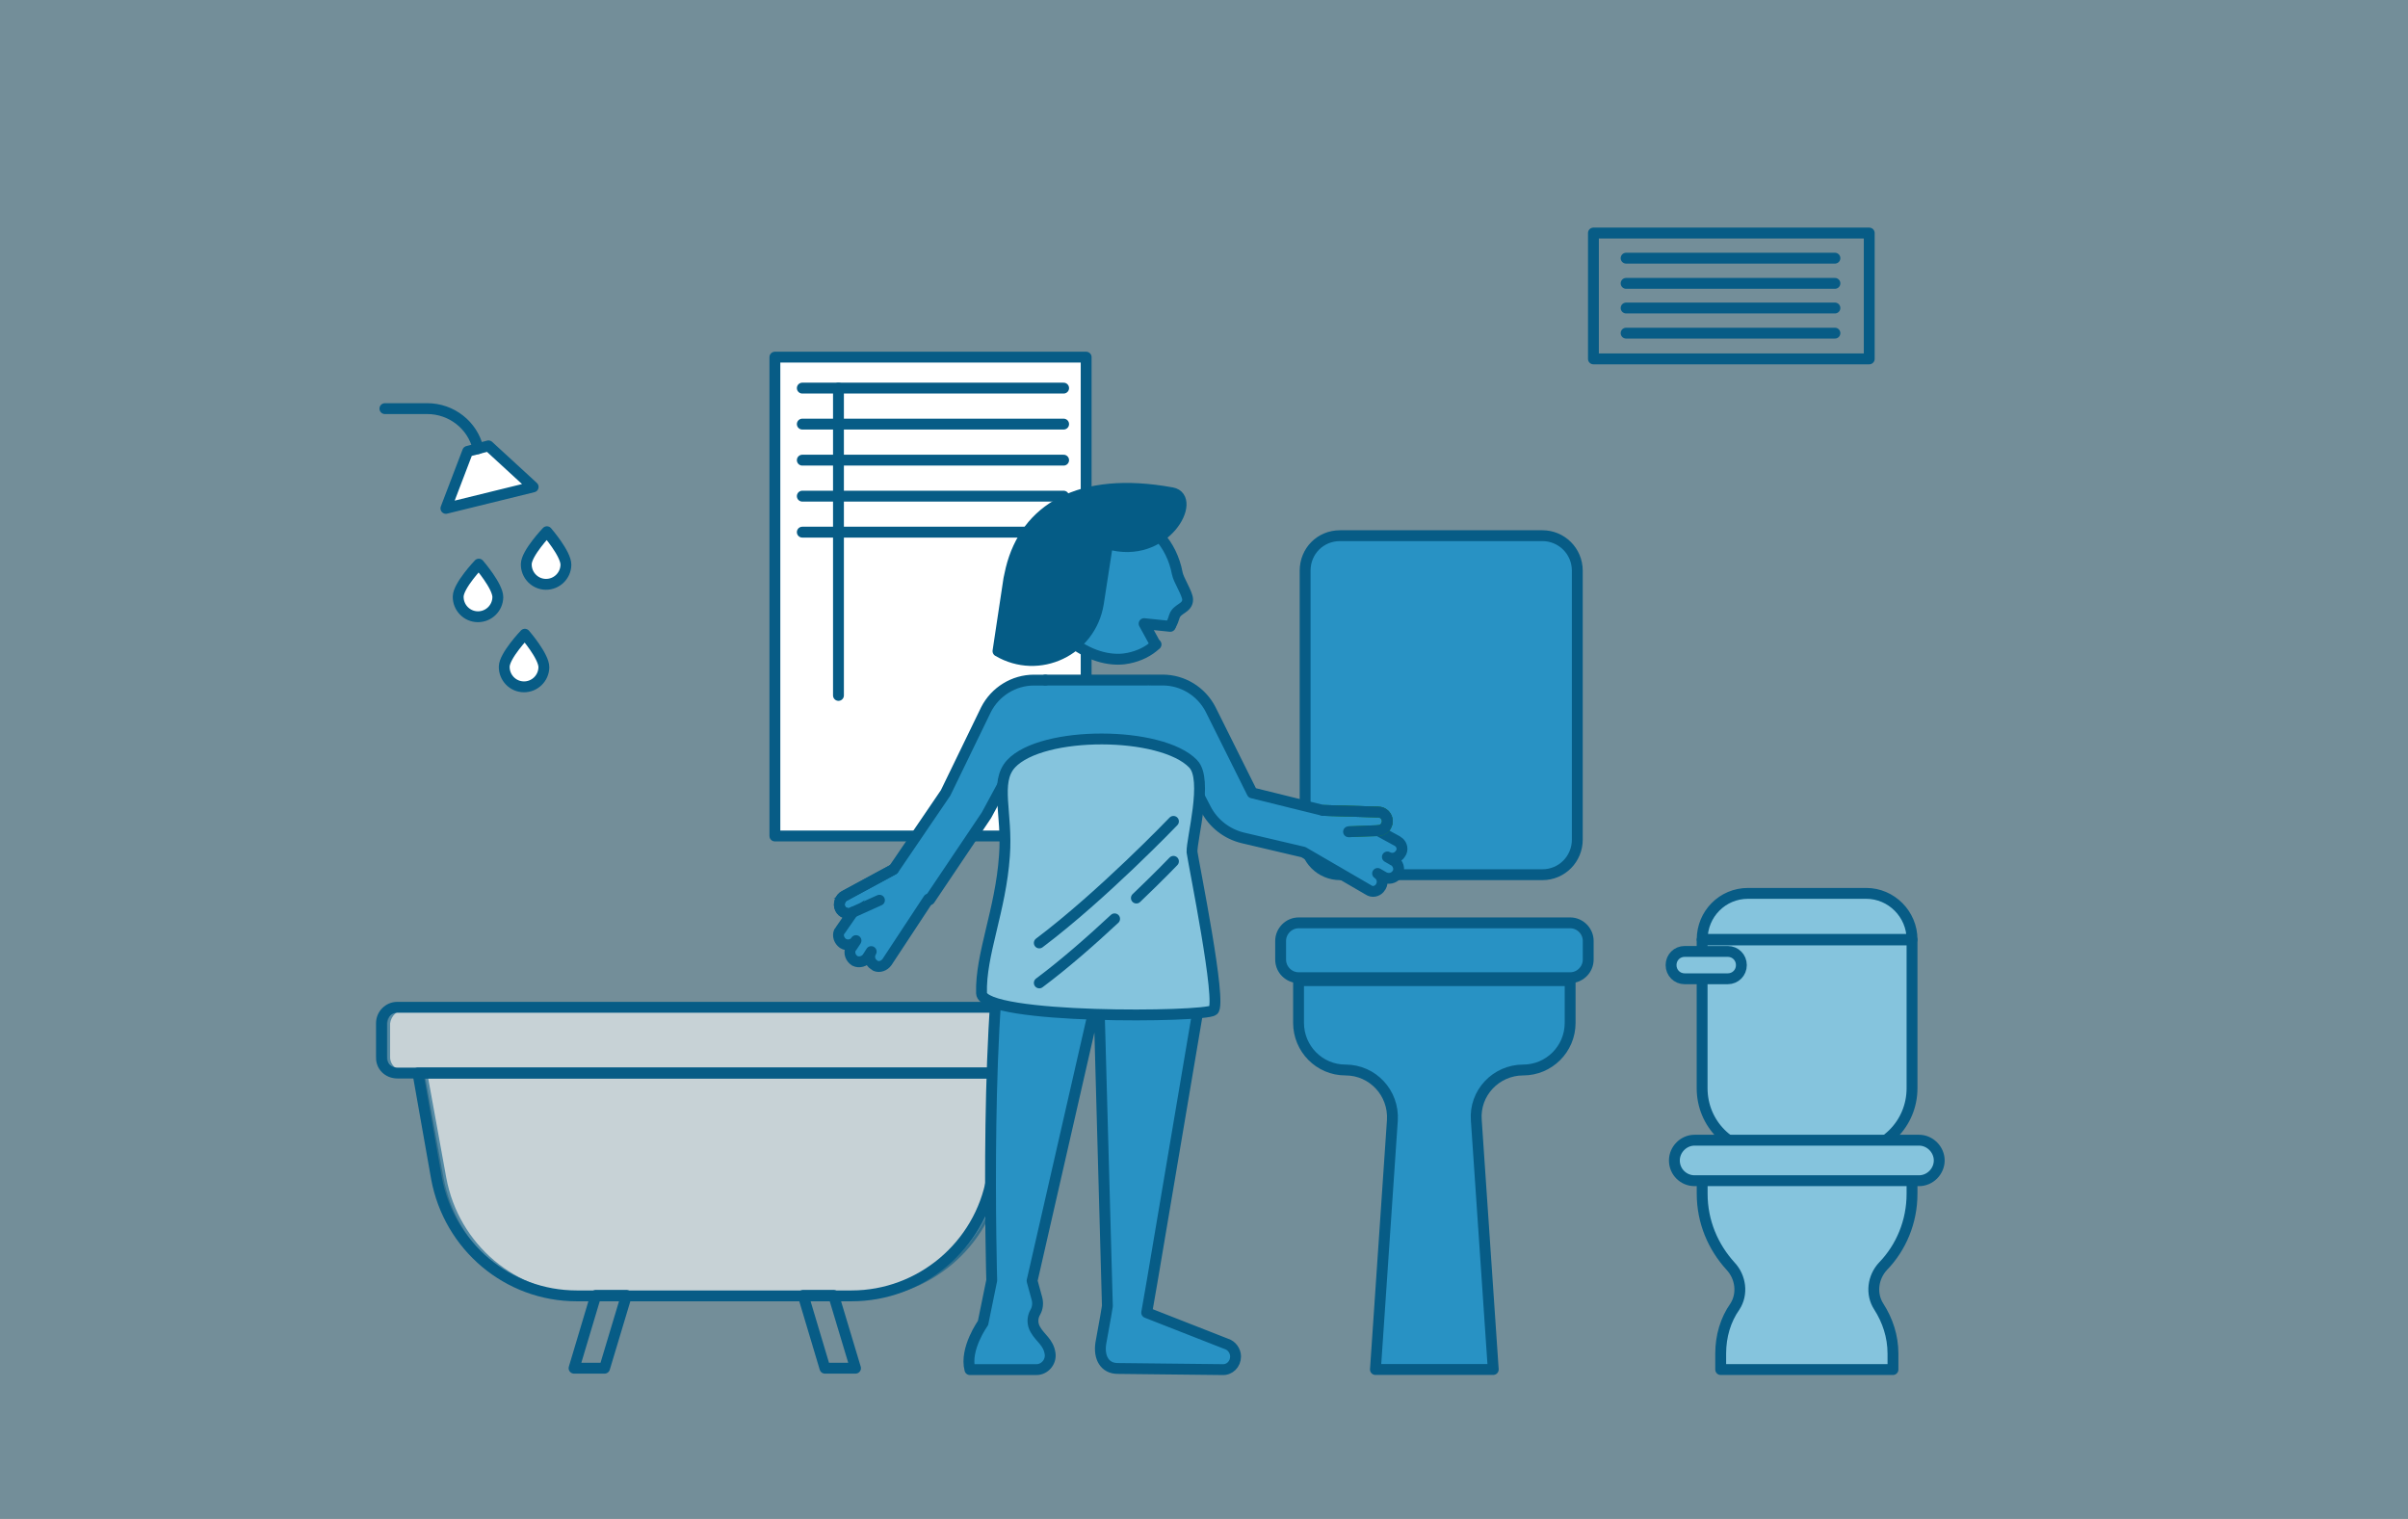 <svg xmlns="http://www.w3.org/2000/svg" id="Ebene_2" viewBox="0 0 443.51 279.73"><rect x="0" y="0" width="443.51" height="279.73" fill="#333333" stroke="none"/><defs><style>.cls-1,.cls-2{fill:#2892c4;}.cls-3{fill:#055c86;stroke:#055c86;}.cls-3,.cls-4,.cls-5,.cls-6{stroke-linecap:round;}.cls-3,.cls-4,.cls-5,.cls-6,.cls-7,.cls-8{stroke-width:2px;}.cls-3,.cls-4,.cls-5,.cls-6,.cls-8{stroke-linejoin:round;}.cls-4{fill:#85c4dd;}.cls-4,.cls-5,.cls-6,.cls-9,.cls-2,.cls-10,.cls-8{stroke:#075c86;}.cls-5,.cls-10{fill:#fff;}.cls-6,.cls-7,.cls-8{fill:none;}.cls-9{fill:#e3e3e2;}.cls-9,.cls-2,.cls-7,.cls-10{stroke-miterlimit:10;}.cls-7{stroke:#268736;}.cls-10,.cls-11{opacity:.6;}.cls-11{fill:#9fccdd;}</style></defs><g id="Ebene_1-2"><rect class="cls-11" width="443.51" height="279.73"></rect><path class="cls-1" d="M246.96,98.67c-3.52,0-6.43,2.83-6.43,6.46v49.52c0,3.63,2.91,6.46,6.43,6.46h37.27c3.62,0,6.43-2.93,6.43-6.46v-49.52c0-3.63-2.91-6.46-6.43-6.46h-37.26s-.01,0-.01,0Z"></path><path class="cls-1" d="M238.36,170.53c-1.8,0-3.31,1.51-3.31,3.33v3.44c0,1.81,1.5,3.33,3.31,3.33v7.77c0,4.75,3.82,8.68,8.64,8.68,5.03,0,8.95,4.24,8.64,9.27l-3.12,45.89h21.7s-3.12-45.89-3.12-45.89c-.4-5.04,3.63-9.27,8.64-9.27,4.73,0,8.64-3.84,8.64-8.68v-7.77c1.8,0,3.31-1.51,3.31-3.33v-3.44c0-1.81-1.5-3.33-3.31-3.33h-50.03s-.01,0-.01,0Z"></path><path class="cls-4" d="M313.51,173.11h38.65v27.32c0,6.55-5.22,11.79-11.75,11.79h-15.16c-6.53,0-11.75-5.24-11.75-11.79v-27.32h0Z"></path><path class="cls-4" d="M321.94,164.54h21.79c4.62,0,8.43,3.83,8.43,8.47h-38.65c0-4.64,3.71-8.47,8.43-8.47Z"></path><path class="cls-4" d="M313.51,219.88v-3.63h38.65v3.63c0,5.14-2.01,9.88-5.32,13.31-1.91,2.02-2.31,5.14-.8,7.46,1.61,2.52,2.61,5.44,2.61,8.67v2.92h-31.73v-2.92c0-3.23,.9-6.25,2.61-8.67,1.51-2.32,1.1-5.44-.8-7.46-3.21-3.53-5.22-8.16-5.22-13.31Z"></path><path class="cls-4" d="M312.1,217.46h41.36c2.01,0,3.71-1.71,3.71-3.73h0c0-2.02-1.71-3.73-3.71-3.73h-41.36c-2.01,0-3.71,1.71-3.71,3.73h0c0,2.12,1.71,3.73,3.71,3.73Z"></path><path class="cls-9" d="M318.22,180.27h-7.93c-1.41,0-2.51-1.11-2.51-2.52h0c0-1.41,1.1-2.52,2.51-2.52h7.93c1.41,0,2.51,1.11,2.51,2.52h0c0,1.41-1.1,2.52-2.51,2.52Z"></path><path class="cls-4" d="M318.22,180.27h-7.93c-1.41,0-2.51-1.11-2.51-2.52h0c0-1.41,1.1-2.52,2.51-2.52h7.93c1.41,0,2.51,1.11,2.51,2.52h0c0,1.41-1.1,2.52-2.51,2.52Z"></path><rect class="cls-8" x="293.48" y="42.92" width="50.8" height="23.18"></rect><line class="cls-6" x1="337.96" y1="52.19" x2="299.5" y2="52.19"></line><line class="cls-6" x1="337.96" y1="61.36" x2="299.5" y2="61.36"></line><line class="cls-6" x1="337.96" y1="56.73" x2="299.5" y2="56.73"></line><line class="cls-6" x1="337.96" y1="47.55" x2="299.5" y2="47.55"></line><path class="cls-5" d="M142.72,65.78h57.33v88.19h-57.33V65.78Z"></path><path class="cls-6" d="M195.9,78.11h-48.13"></path><path class="cls-6" d="M195.9,84.75h-48.13"></path><path class="cls-6" d="M195.9,91.38h-48.13"></path><path class="cls-6" d="M195.9,98.01h-48.13"></path><path class="cls-6" d="M195.9,71.48h-48.13"></path><path class="cls-6" d="M154.43,128.08v-56.6"></path><path class="cls-5" d="M86.15,83.13l3.82-1.01,8.23,7.56-16.07,3.95,4.01-10.5Z"></path><path class="cls-6" d="M70.89,75.26h7.82c4.42,0,8.34,3.03,9.35,7.37"></path><path class="cls-10" d="M74.47,185.52c-1.61,0-2.91,1.31-3.12,2.93v6.25c0,1.61,1.31,2.93,2.91,2.93h3.92s1.21,6.65,1.21,6.65l2.31,12.71c2.32,12.61,13.17,21.69,25.83,21.69h50.63c12.66,0,23.61-9.19,25.83-21.69l2.31-12.71,1.21-6.65h3.92c1.61,0,2.91-1.31,2.91-2.93v-6.25c0-1.61-1.31-2.93-2.91-2.93H74.48s-.01,0-.01,0Z"></path><path class="cls-6" d="M70.26,194.7v-6.25c0-1.61,1.31-2.93,2.91-2.93h116.94c1.61,0,2.91,1.31,2.91,2.93v6.25c0,1.61-1.31,2.93-2.91,2.93H73.18c-1.7,0-3.01-1.31-2.91-2.93Z"></path><path class="cls-6" d="M76.97,197.62l3.42,19.36c2.32,12.61,13.17,21.69,25.83,21.69h50.63c12.66,0,23.61-9.19,25.83-21.69l3.52-19.36H77s-.02,0-.02,0Z"></path><path class="cls-6" d="M147.92,238.58h5.62s4.03,13.41,4.03,13.41h-5.63s-4.01-13.41-4.01-13.41Z"></path><path class="cls-6" d="M115.37,238.58h-5.63s-4.01,13.41-4.01,13.41h5.62s4.03-13.41,4.03-13.41Z"></path><path class="cls-6" d="M235.87,176.74v-3.44c0-1.81,1.5-3.33,3.31-3.33h50.03c1.8,0,3.31,1.51,3.31,3.33v3.44c0,1.81-1.5,3.33-3.31,3.33h-50.03c-1.8,0-3.31-1.51-3.31-3.33Z"></path><path class="cls-6" d="M239.17,180.62v7.77c0,4.75,3.82,8.68,8.64,8.68,5.03,0,8.95,4.24,8.64,9.27l-3.12,45.89h21.7s-3.12-45.89-3.12-45.89c-.4-5.04,3.63-9.27,8.64-9.27,4.73,0,8.64-3.84,8.64-8.68v-7.77s-50.03,0-50.03,0h-.01Z"></path><path class="cls-6" d="M240.38,105.12v49.52c0,3.63,2.91,6.46,6.43,6.46h37.27c3.62,0,6.43-2.93,6.43-6.46v-49.52c0-3.63-2.91-6.46-6.43-6.46h-37.27c-3.62,0-6.43,2.83-6.43,6.46Z"></path><path class="cls-1" d="M212.21,234.66s.11-.33,.21-1.2h-8.64c.11,3.82,.21,6.11,.21,6.11l-.3,1.97-.91,5.45c-.4,2.84,.71,5.02,3.12,5.02l19.19,.22c1.41,.12,2.51-1.09,2.51-2.61,0-1.09-.7-2.18-1.7-2.51l-14.67-6.23,1-6.23h-.01Z"></path><path class="cls-1" d="M182.58,234.39h7.74s12.05-52.64,12.05-52.64c0,0,1,38.02,1.4,52.64h8.64c1.2-7.37,8.84-52.35,8.84-52.35,.7-5.55-.21-11.3-2.51-16.64h-32.95c-4.32,15.74-3.42,61.63-3.22,68.99Z"></path><path class="cls-1" d="M182.57,234.38l-1.51,8.3s-3.41,5.06-2.41,9.16h12.26c1.51,0,2.72-1.5,2.51-3.13-.3-2.27-1.8-3.02-2.71-4.75-.6-1.08-.6-2.37,0-3.45,.4-.75,.51-1.72,.3-2.58l-.91-3.55,.21-1.08h-7.74s0,1.08,0,1.08h-.01Z"></path><path class="cls-6" d="M185.97,165.71c-4.82,17.15-3.31,70.1-3.31,70.1l-1.61,7.87s-3.41,4.73-2.41,8.57h12.26c1.51,0,2.72-1.41,2.51-2.93-.3-2.12-1.8-2.83-2.71-4.44-.6-1.01-.6-2.22,0-3.23,.4-.7,.51-1.61,.3-2.42l-.91-3.33,12.26-53.66,1.61,58.3-.3,1.82-.91,5.04c-.4,2.62,.71,4.64,3.12,4.64l19.19,.21c1.41,.11,2.51-1.01,2.51-2.42,0-1.01-.7-2.02-1.7-2.32l-14.67-5.75,1-5.75,9.04-53.46c.7-5.55-.21-11.3-2.52-16.64"></path><path class="cls-2" d="M155.55,164.97l9.04-5.04,9.54-14.02,7.44-15.33c1.7-3.34,5.13-5.45,8.84-5.45h2.1s-6.32,12.61-6.32,12.61v3.93h-.1l-4.52,8.38-10.54,15.54-7.64,11.6c-.5,.7-1.4,1.01-2.1,.7-.1-.11-.21-.11-.3-.21-.81-.5-1.02-1.61-.51-2.42l-.7,1.1c-.5,.7-1.51,1.01-2.31,.61-.8-.51-1.1-1.42-.8-2.22,.11-.1,.11-.21,.21-.3l.8-1.21c-.5,.81-1.61,1.02-2.41,.51-.7-.5-1-1.41-.7-2.11,.11-.1,.11-.21,.21-.3l2.31-3.33c-.4,.3-1,.3-1.4,.1-.4-.1-.7-.4-.91-.8-.41-.8,0-1.92,.8-2.32v-.02Z"></path><path class="cls-1" d="M258.02,157.43c-.51,.9-1.51,1.1-2.21,.8l1.21,.7c.1,0,.21,.11,.3,.21,.6,.61,.71,1.61,.21,2.32-.5,.81-1.51,.91-2.31,.51l-1.21-.7c.81,.5,1.11,1.61,.6,2.42,0,.1-.11,.21-.21,.3-.5,.61-1.4,.7-2.1,.3l-11.96-6.96-11.15-2.62c-2.91-.7-5.43-2.62-6.83-5.34l-3.82-7.37-35.3-1.27,6.25-14.89,24.74-.38c3.71,0,7.13,2.12,8.84,5.45l7.64,15.33,13.06,3.23,10.14,.3c.91,0,1.7,.7,1.7,1.71,0,.4-.1,.8-.4,1.1-.3,.4-.8,.61-1.31,.61l3.52,1.92c.1,0,.21,.11,.3,.21,.6,.5,.7,1.41,.3,2.11h-.01Z"></path><path class="cls-6" d="M218.26,141.61l3.82,7.37c1.4,2.72,3.92,4.64,6.83,5.34l11.15,2.62,11.96,6.95c.7,.5,1.6,.3,2.1-.3,.11-.1,.11-.21,.21-.3,.5-.9,.19-1.91-.6-2.42l1.21,.7c.8,.4,1.8,.19,2.31-.51,.59-.7,.4-1.71-.21-2.32-.1-.11-.21-.11-.3-.21l-1.21-.7c.89,.5,1.9,.19,2.41-.61,.5-.7,.3-1.6-.3-2.11-.1-.11-.21-.11-.3-.21l-3.52-1.92c.51,0,1-.21,1.31-.61,.19-.3,.4-.7,.4-1.1,0-.91-.7-1.71-1.7-1.71l-10.14-.3-13.06-3.23-7.64-15.33c-1.7-3.34-5.13-5.45-8.84-5.45h-2.1"></path><path class="cls-1" d="M192.62,110.53c-1.5-7.26,2.61-14.32,9.04-15.63,6.53-1.31,12.96,3.63,14.36,10.89,.21,1.21,1.91,3.74,1.91,4.84,0,1.61-1.9,1.61-2.41,3.02-.3,.85-.69,1.67-1.15,2.42-.17,.28-1.96-.71-2.15-.45s1.23,1.77,1.02,2.02c-1.61,1.91-3.76,3.27-6.26,3.77-6.53,1.31-12.96-3.63-14.36-10.89h-.01Z"></path><path class="cls-6" d="M213.52,98.73c1.61,1.82,2.8,4.14,3.31,6.86,.21,1.21,1.91,3.74,1.91,4.84,0,1.61-1.9,1.61-2.41,3.02-.19,.61-.4,1.2-.7,1.71"></path><path class="cls-6" d="M212.92,118.69c-1.4,1.31-3.11,2.12-5.02,2.52-2.31,.51-5.92,.21-9.74-2.42"></path><path class="cls-3" d="M215.86,90.76c4.81,.91-1.21,12.51-11.86,9.38l-1.7,11c-1.4,8.68-10.95,13.22-18.49,8.78l2.01-13.32c.1-.61,.3-1.21,.4-1.82,2.71-11,12.55-17.15,29.63-14.02h.01Z"></path><path class="cls-6" d="M215.54,115.36l-4.82-.5,2.1,3.84"></path><path class="cls-6" d="M211.52,125.25h-18.98"></path><path class="cls-6" d="M186.2,141.8l-4.52,8.36-10.45,15.54"></path><path class="cls-6" d="M171.01,165.59l-7.64,11.6c-.5,.7-1.4,1.01-2.1,.7-.1-.11-.21-.11-.3-.21-.81-.5-1.02-1.61-.51-2.42l-.7,1.1c-.5,.7-1.51,1.01-2.31,.61-.8-.51-1.1-1.42-.8-2.22,.11-.1,.11-.21,.21-.3l.8-1.21c-.5,.81-1.61,1.02-2.41,.51-.7-.5-1-1.41-.7-2.11,.11-.1,.11-.21,.21-.3l2.31-3.33c-.4,.3-1,.3-1.4,.1-.4-.1-.7-.4-.91-.8-.41-.8,0-1.92,.8-2.32l8.95-4.84"></path><path class="cls-6" d="M164.62,160.06l9.54-14.02,7.44-15.33c1.7-3.34,5.13-5.45,8.84-5.45h2.1"></path><path class="cls-7" d="M248.38,153.19l5.43-.21c.51,0,1-.21,1.31-.61,.19-.3,.4-.7,.4-1.1,0-.91-.7-1.71-1.7-1.71l-10.14-.3"></path><path class="cls-6" d="M248.38,153.19l5.43-.21c.51,0,1-.21,1.31-.61,.19-.3,.4-.7,.4-1.1,0-.91-.7-1.71-1.7-1.71l-10.14-.3"></path><path class="cls-6" d="M161.98,165.8l-4.92,2.22c-.4,.3-1,.3-1.4,.1-.4-.1-.7-.4-.91-.8-.41-.8,0-1.92,.8-2.32l8.95-4.84"></path><path class="cls-4" d="M219.76,140.69c2.81,2.83-.3,13.83-.21,16.24,.3,2.21,5.53,27.83,3.92,29.14-1.6,1.31-42.49,1.71-42.69-3.13-.21-7.16,3.52-15.23,4.22-25.32,.6-7.87-1.91-13.51,1.21-16.94,5.72-6.15,27.72-6.06,33.55,0h0Z"></path><path class="cls-6" d="M191.42,173.67c11.66-8.78,24.71-22.39,24.71-22.39"></path><path class="cls-6" d="M191.42,181.03c4.73-3.53,9.65-7.87,13.87-11.8"></path><path class="cls-6" d="M209.3,165.4c4.12-3.93,6.83-6.76,6.83-6.76"></path><path class="cls-5" d="M84.39,109.87c.03-2.02,3.8-5.97,3.8-5.97,0,0,3.53,4.07,3.5,6.09-.03,2.02-1.7,3.63-3.71,3.6-2.02-.03-3.62-1.7-3.59-3.72Z"></path><path class="cls-5" d="M92.87,122.78c.03-2.02,3.8-5.97,3.8-5.97,0,0,3.53,4.07,3.5,6.09s-1.7,3.63-3.71,3.6c-2.02-.03-3.62-1.7-3.59-3.72Z"></path><path class="cls-5" d="M96.93,103.9c.03-2.02,3.8-5.97,3.8-5.97,0,0,3.53,4.07,3.5,6.09s-1.7,3.63-3.71,3.6c-2.02-.03-3.62-1.7-3.59-3.72Z"></path></g></svg>